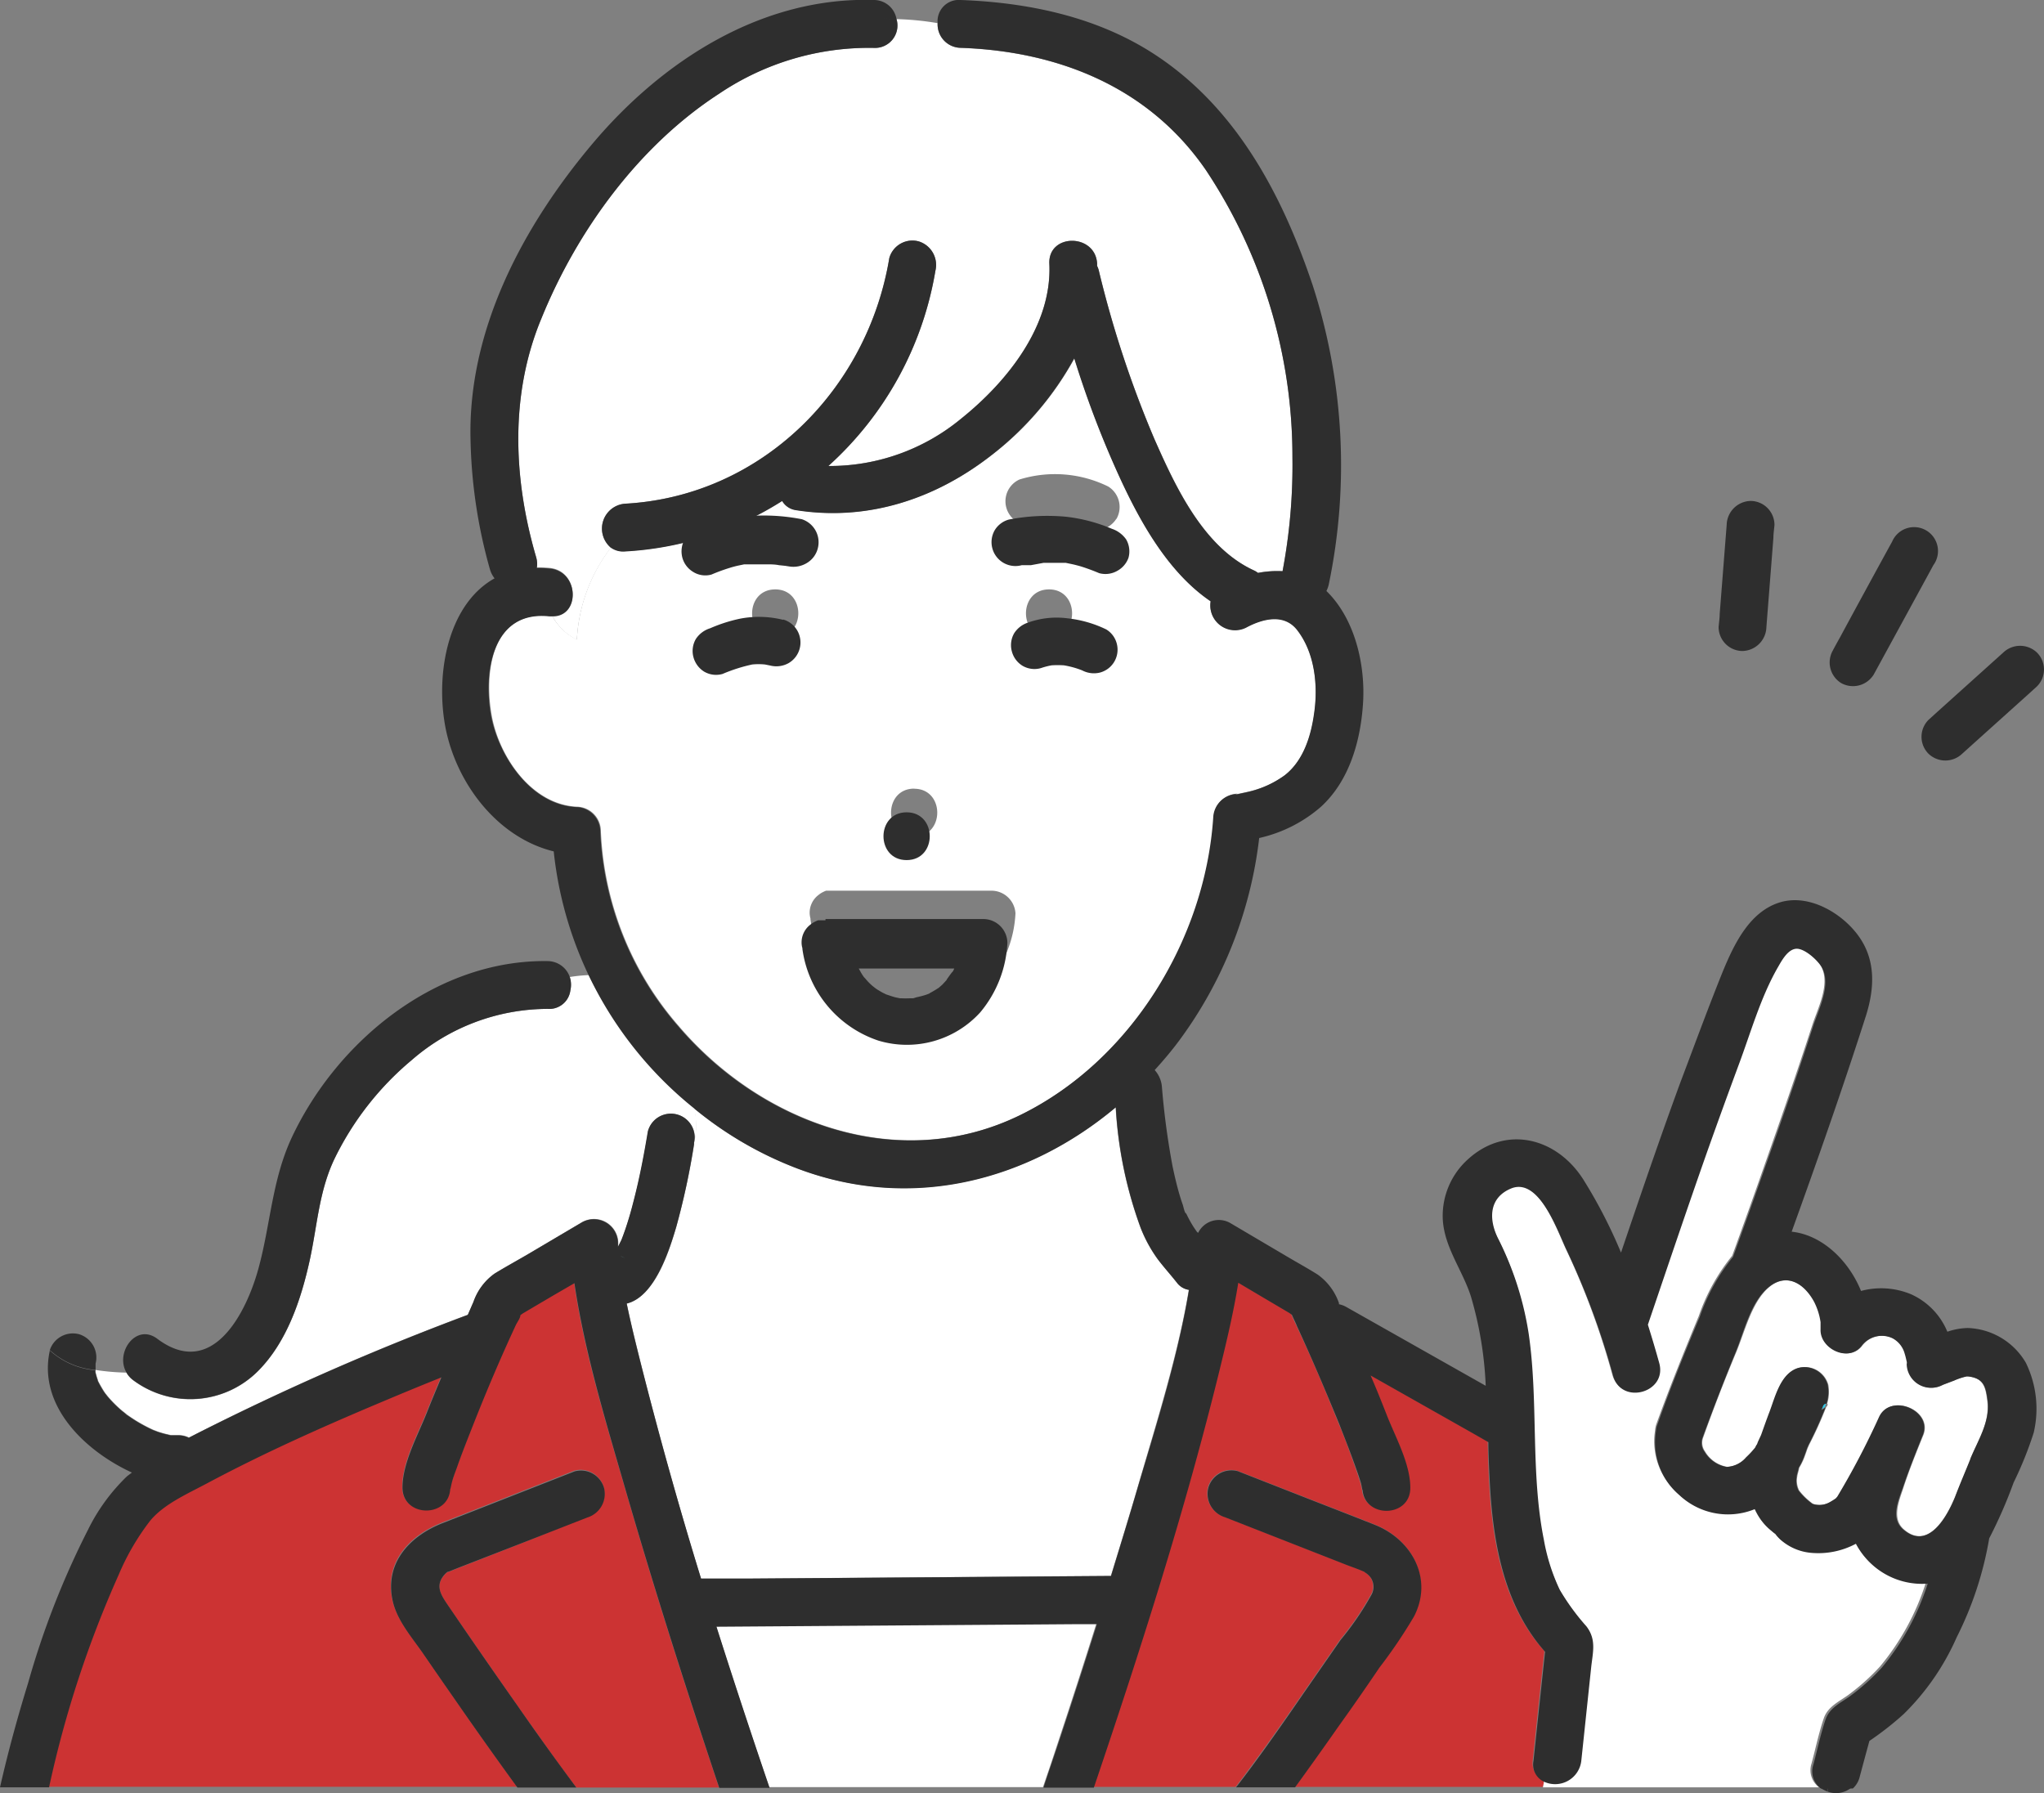 <svg xmlns="http://www.w3.org/2000/svg" width="192.47" height="168.84" viewBox="0 0 192.47 168.84"><rect x="0" y="0" width="192.47" height="168.84" fill="#808080" stroke="none"/><defs><style>.cls-1{fill:#fff;}.cls-2{fill:#33c8e7;}.cls-3{fill:#c33;}.cls-4{fill:#2e2e2e;}</style></defs><g id="レイヤー_2" data-name="レイヤー 2"><g id="レイヤー_1-2" data-name="レイヤー 1"><path class="cls-1" d="M184.1,140.92c.48-1.19,1-2.37,1.44-3.56.72-1.75,1.84-3.44,1.59-5.42-.17-1.33-.33-2.17-1.85-2.34h-.13A6.37,6.37,0,0,0,184,130l-.85.33c-.19.07-1.11.46-.16.06a2.29,2.29,0,0,1-3.39-1.94c0-.05,0-.19,0-.26s-.13-.57-.18-.7a2.32,2.32,0,0,0-1.17-1.49,2.37,2.37,0,0,0-2.92.75c-1.24,1.55-3.92.24-3.84-1.59,0-.14,0-.6,0-.67a6.2,6.2,0,0,0-.6-1.9c-.92-1.71-2.62-2.76-4.27-1.41s-2.31,4.19-3.13,6.15q-1.65,3.94-3.1,8a1.4,1.4,0,0,0,.17,1.35,3,3,0,0,0,2.08,1.44,2.55,2.55,0,0,0,1.83-.9,9,9,0,0,0,.84-.9c0-.05.1-.23.19-.32l.09-.24.3-.65c.26-.73.52-1.47.8-2.2.53-1.41,1-3.62,2.7-4.11a2.28,2.28,0,0,1,2.77,1.58,3.72,3.72,0,0,1-.11,1.8c.08,0,.08.16-.09.32a36.26,36.26,0,0,1-1.6,3.54l-.15.34c-.1.29-.2.58-.31.87a6,6,0,0,1-.47.95c-.06.32-.18.67-.19.83a2.07,2.07,0,0,0,.18,1.32,6.37,6.37,0,0,0,1.3,1.25,2,2,0,0,0,1.63-.16,6,6,0,0,0,.56-.35c.09-.11.2-.24.13-.13a73.88,73.88,0,0,0,3.95-7.53c1.06-2.32,5.08-.61,4.11,1.73-.67,1.64-1.33,3.28-1.89,5-.39,1.19-1.06,2.77,0,3.79C181.54,146.08,183.35,142.77,184.1,140.92Z"/><path class="cls-2" d="M171.59,132.44a2,2,0,0,1-.13.28,1.45,1.45,0,0,0,.4-.26c0-.11.06-.21.09-.32S171.67,132.17,171.59,132.44Z"/><path class="cls-2" d="M58.29,118.35v0a3.1,3.1,0,0,1,.94.24l-.47-.2S58.46,118.37,58.29,118.35Z"/><path class="cls-2" d="M16.29,135.18Z"/><path class="cls-2" d="M58.72,118.39l0,0C58.16,118.15,58.56,118.36,58.72,118.39Z"/><path class="cls-2" d="M112.65,115.91h0s0,0,0,0Z"/><path class="cls-2" d="M112.81,116.11s0,0,0,0a1.29,1.29,0,0,0-.17-.16.86.86,0,0,1,.07.1A.45.45,0,0,0,112.81,116.11Z"/><path class="cls-2" d="M87,91.05l-.24,0C86.84,91.09,87,91.08,87,91.05Z"/><path class="cls-3" d="M144.33,165.74q.54-5.15,1.09-10.27c-4-4.49-4.95-10.56-5.23-16.41-.05-1.11-.08-2.22-.11-3.33l-1.54-.88-9.55-5.4c.52,1.26,1,2.52,1.55,3.79.8,2,2.18,4.53,2.19,6.78,0,2.9-4.49,2.9-4.5,0,0,.53,0,0-.15-.45s-.29-.91-.45-1.35c-.5-1.42-1-2.82-1.6-4.22-1.25-3.12-2.56-6.21-4-9.26,0,0-.32-.66-.45-1a3.13,3.13,0,0,0-.32-.22l-2.91-1.72-1.82-1.08c-.44,2.76-1.09,5.49-1.75,8.18-3.26,13.29-7.45,26.4-11.85,39.36h13.42c2-2.61,4.4-6,6.46-9l3.38-4.87a27.81,27.81,0,0,0,2.95-4.33,1.56,1.56,0,0,0-.06-1.47,1.82,1.82,0,0,0-.58-.56l-.09-.07c-.55-.25-1.14-.44-1.7-.66l-11.4-4.47a2.31,2.31,0,0,1-1.57-2.77,2.27,2.27,0,0,1,2.77-1.57l6.33,2.48c2.2.86,4.4,1.71,6.59,2.58,3.46,1.38,5.52,5,3.68,8.62a47.37,47.37,0,0,1-3.26,4.82q-1.93,2.81-3.89,5.59t-4,5.68H145.3l.11-.6A1.77,1.77,0,0,1,144.33,165.74Z"/><path class="cls-1" d="M174.69,145.25a7.51,7.51,0,0,1-4.24.86,5,5,0,0,1-2.93-1.29,3.58,3.58,0,0,1-.44-.51c0,.05-.1-.05-.43-.33a5.12,5.12,0,0,1-1-1.11,5.84,5.84,0,0,1-.48-.88,6.68,6.68,0,0,1-7.12-1.32,6.53,6.53,0,0,1-2.2-6,2.07,2.07,0,0,1,.12-.58c1.24-3.44,2.61-6.82,4-10.19a18.47,18.47,0,0,1,3.14-5.66q1.5-4.12,2.95-8.26c1.57-4.46,3.12-8.92,4.58-13.42.52-1.62,1.73-3.89.85-5.55-.35-.65-1.64-1.85-2.46-1.78s-1.36,1.16-1.72,1.78c-1.6,2.79-2.53,6.1-3.65,9.1q-1.53,4.13-3,8.27c-1.9,5.4-3.73,10.83-5.57,16.25.38,1.21.74,2.42,1.07,3.61.77,2.8-3.57,4-4.34,1.2a71.68,71.68,0,0,0-4.36-11.8c-.84-1.76-2.61-7-5.27-5.83-2.09.88-2.09,2.91-1.21,4.69a29.89,29.89,0,0,1,2.89,9c.93,6.42.15,13,1.43,19.4a18.48,18.48,0,0,0,1.5,4.71,21.71,21.71,0,0,0,2.53,3.47c.93,1.22.57,2.41.42,3.82l-.93,8.8a2.48,2.48,0,0,1-3.42,2l-.11.6h26a2,2,0,0,1-.71-2.24c.38-1.41.68-2.87,1.15-4.25.37-1.1,1.42-1.57,2.3-2.2a20.64,20.64,0,0,0,3-2.69,23.41,23.41,0,0,0,4.32-7.91A7,7,0,0,1,174.69,145.25Z"/><path class="cls-1" d="M122.15,59.27c-1.24-1.58-3.28-1-4.78-.22A2.33,2.33,0,0,1,114,56.58c-4.29-2.87-7-8.13-9-12.63a92.81,92.81,0,0,1-3.82-10.21,29.28,29.28,0,0,1-7.77,9.1C88.05,47,81.63,49.12,74.87,48a1.78,1.78,0,0,1-1.22-.85,30.73,30.73,0,0,1-14.79,4.75,2,2,0,0,1-1.33-.35,15.51,15.51,0,0,0-3.21,8.67A5.34,5.34,0,0,1,52,58h-.21c-5.51-.58-6.25,5.37-5.46,9.51.72,3.78,3.73,8.25,8,8.45a2.3,2.3,0,0,1,2.25,2.25,29.87,29.87,0,0,0,7.35,18.42c7.84,9.19,20.83,13.92,32.19,8.35,10.42-5.1,17.41-16.55,18.18-28a2.31,2.31,0,0,1,2.25-2.25s-.42.1.15,0c.39-.09.77-.16,1.15-.26A9.42,9.42,0,0,0,121,73c1.77-1.38,2.48-3.72,2.77-5.85C124.11,64.49,123.82,61.41,122.15,59.27Zm-36.07,15c2.9,0,2.9,4.5,0,4.5S83.18,74.26,86.08,74.26ZM73,60c-2.91,0-2.9-4.5,0-4.5S75.89,60,73,60ZM93.06,92.54a9.33,9.33,0,0,1-9.58,2.66,10.61,10.61,0,0,1-7.16-8.61.27.27,0,0,1,0-.09,2.17,2.17,0,0,1-.08-.5A2.1,2.1,0,0,1,77,84.33l.19-.15a2.85,2.85,0,0,1,.6-.31l.1,0,.11,0,.2,0,.15,0h15A2.27,2.27,0,0,1,95.62,86,11,11,0,0,1,93.06,92.54ZM98.78,60c-2.9,0-2.89-4.5,0-4.5S101.68,60,98.78,60Zm6.34-11.15a2.34,2.34,0,0,1-1.35,1,2.43,2.43,0,0,1-1.73-.23h0a9.1,9.1,0,0,0-1.68-.46,10,10,0,0,0-2,0,8.61,8.61,0,0,0-1.22.28A2.25,2.25,0,0,1,96,45.15a11.35,11.35,0,0,1,8.35.66A2.27,2.27,0,0,1,105.12,48.88Z"/><path class="cls-1" d="M54.32,60.25a15.51,15.51,0,0,1,3.21-8.67,2.35,2.35,0,0,1,1.33-4.15c12.81-.7,22.82-10.71,24.88-23.13a2.26,2.26,0,0,1,2.77-1.57,2.32,2.32,0,0,1,1.57,2.77A31.79,31.79,0,0,1,78,43.88,19.41,19.41,0,0,0,90.5,39.42c4.34-3.46,8.58-8.75,8.31-14.58-.14-2.9,4.36-2.89,4.5,0a1.33,1.33,0,0,0,0,.2,2.08,2.08,0,0,1,.17.48,100.24,100.24,0,0,0,5.22,15.81c2,4.5,4.61,10.17,9.34,12.36a2.12,2.12,0,0,1,.42.25,9.5,9.5,0,0,1,2.31-.16,53.65,53.65,0,0,0,.93-10.73,48.78,48.78,0,0,0-8.12-27C108.23,8.25,99.72,4.83,90.46,4.51a2.21,2.21,0,0,1-2.17-2.33,26.83,26.83,0,0,0-3.87-.38,2.11,2.11,0,0,1-2.11,2.71A25.25,25.25,0,0,0,67.69,8.82C60.14,13.71,54.34,21.67,51,29.94,48,37.1,48.32,45.07,50.48,52.43a2.24,2.24,0,0,1,.06,1,10.54,10.54,0,0,1,1.24.05c2.78.29,2.86,4.56.21,4.5A5.34,5.34,0,0,0,54.32,60.25Z"/><path class="cls-1" d="M53.71,93.25h0A2,2,0,0,1,51.58,95a19.56,19.56,0,0,0-12.8,4.81A28.13,28.13,0,0,0,31.56,109c-1.52,3.1-1.67,6.35-2.39,9.66-.81,3.69-2.14,7.7-4.86,10.44a9,9,0,0,1-11.76.88,2.33,2.33,0,0,1-.65-.73A21.68,21.68,0,0,1,9,129c0,.06,0,.11,0,.17v0a6.61,6.61,0,0,0,.22.76.11.11,0,0,1,0,.05c.06.13.12.25.19.37s.28.49.43.72.21.26.29.4c-.05-.09-.09-.14-.11-.19l-.06-.09.06.09a1.39,1.39,0,0,0,.15.22,11.73,11.73,0,0,0,1.37,1.36,4.35,4.35,0,0,1,.41.34l-.16-.16-.05-.05.05.05c.07.06.16.15.23.2.24.17.5.34.75.5a15,15,0,0,0,1.68.9h0l.45.17c.25.08.51.16.77.22l.42.1.09,0c.21,0,.41,0,.62,0a2.2,2.2,0,0,1,1,.23l.7-.36a249.38,249.38,0,0,1,25.57-11.21c.18-.4.35-.81.53-1.21a5.45,5.45,0,0,1,2-2.68c1-.61,2-1.16,3-1.74l5.23-3.09a2.28,2.28,0,0,1,3.39,1.94c0,.12,0,.24,0,.36l.32-.64,0,0,.16-.42c.1-.28.2-.55.29-.83.26-.78.48-1.56.68-2.35.57-2.18,1-4.4,1.36-6.62a2.24,2.24,0,0,1,4.35,1.06,7,7,0,0,0,0-3.23,37.36,37.36,0,0,1-9.94-12.52,13.74,13.74,0,0,0-1.79.18A2.65,2.65,0,0,1,53.71,93.25Z"/><path class="cls-1" d="M65.36,107.6a.66.66,0,0,1,0,.14,69.43,69.43,0,0,1-1.68,7.8c-.63,2.18-2,6.56-4.66,7.2.37,1.8.82,3.62,1.26,5.38C62,135,63.92,141.85,66,148.64l4.32,0,34.28-.25c.87-2.85,1.75-5.69,2.58-8.55,1.72-5.9,3.74-12.27,4.76-18.39a1.72,1.72,0,0,1-1.08-.61c-.6-.77-1.26-1.49-1.85-2.27a13.16,13.16,0,0,1-1.63-3,39.34,39.34,0,0,1-2.33-11.31c-8.22,6.89-19.13,9.77-29.83,5.82a34.55,34.55,0,0,1-9.88-5.72A7,7,0,0,1,65.36,107.6Z"/><path class="cls-1" d="M103.24,152.87l-2.11,0-33.71.24q2.43,7.62,5,15.17H98.21c.5-1.46,1-2.93,1.47-4.39Q101.5,158.41,103.24,152.87Z"/><path class="cls-3" d="M66.55,164.85c-2.66-8-5.21-16.13-7.57-24.26-1.86-6.44-3.95-13.1-4.92-19.81l-2,1.16-2.85,1.68-.24.17h0c0,.25-.32.69-.43.94-1.45,3.12-2.79,6.28-4.05,9.48-.53,1.32-1,2.65-1.52,4-.17.48-.32,1-.48,1.46s-.12.65-.12.34c0,2.9-4.51,2.9-4.5,0,0-2.32,1.45-4.91,2.28-7,.44-1.12.91-2.24,1.38-3.36q-2.86,1.16-5.7,2.35c-5.54,2.33-11.05,4.79-16.35,7.62-2,1.06-4,1.94-5.34,3.49a22.83,22.83,0,0,0-3,5.14,101.27,101.27,0,0,0-6.55,20h44.1q-2.62-3.6-5.17-7.26c-1.23-1.77-2.47-3.55-3.69-5.33-1.08-1.57-2.51-3.17-2.9-5.07-.73-3.55,1.63-6,4.68-7.22l12.47-4.89a2.26,2.26,0,0,1,2.77,1.57,2.32,2.32,0,0,1-1.57,2.77L49.92,145l-6.72,2.63-.85.34-.21.08c.18-.09,0-.07-.18.13-1.08,1.1-.46,2,.3,3.11q3.24,4.72,6.53,9.43c1.06,1.51,2.13,3,3.21,4.53.71,1,1.7,2.33,2.27,3.07H67.7C67.31,167.15,66.93,166,66.55,164.85Z"/><path class="cls-1" d="M81.6,88.25c.13.22.24.45.39.66l.1.14c.13.13.24.28.37.41a4.67,4.67,0,0,0,.45.44l.27.21.14.1.4.24c.15.09.31.16.47.24h0c.29.09.56.19.85.27s.3,0,.44.09h.09a8.81,8.81,0,0,0,.89,0h.28l.19,0a7.17,7.17,0,0,0,.91-.24l.24-.09h0l.16-.1c.27-.14.52-.3.77-.46l0,0,0,0,.34-.31.36-.38.07-.08c.18-.28.37-.54.53-.83l.12-.25Z"/><path class="cls-2" d="M121.57,123.69l0-.07S121.54,123.66,121.57,123.69Z"/><path class="cls-4" d="M164.08,61.3a2.31,2.31,0,0,0,2.25-2.25l.66-8.42c0-.4.07-.81.1-1.21a2.26,2.26,0,0,0-2.25-2.25,2.31,2.31,0,0,0-2.25,2.25l-.66,8.42c0,.4-.07.81-.1,1.21A2.26,2.26,0,0,0,164.08,61.3Z"/><path class="cls-4" d="M188.63,61.45,182.46,67l-.87.79a2.26,2.26,0,0,0,0,3.18,2.29,2.29,0,0,0,3.18,0l6.17-5.55.87-.79a2.25,2.25,0,0,0,0-3.18A2.3,2.3,0,0,0,188.63,61.45Z"/><path class="cls-4" d="M173.37,64.32a2.29,2.29,0,0,0,3.07-.81l4.91-9,.7-1.29A2.25,2.25,0,1,0,178.17,51q-2.46,4.48-4.9,9c-.24.43-.48.86-.71,1.3A2.28,2.28,0,0,0,173.37,64.32Z"/><path class="cls-4" d="M190.76,128.32a6.59,6.59,0,0,0-5.47-3.27,6.24,6.24,0,0,0-1.92.35,6.64,6.64,0,0,0-3.4-3.52,7.31,7.31,0,0,0-4.73-.32c-1.15-2.84-3.63-5.27-6.53-5.58,2.43-6.74,4.81-13.51,7-20.35.82-2.62.94-5.3-.78-7.6-1.57-2.1-4.59-3.85-7.26-3.08-2.93.85-4.4,4-5.45,6.54-1.39,3.45-2.69,7-4,10.46-1.94,5.29-3.76,10.63-5.58,16a46.78,46.78,0,0,0-3.56-6.9c-2.51-3.93-7.28-5.15-10.86-1.88a7.16,7.16,0,0,0-2.37,5.47c.07,2.72,1.86,4.93,2.66,7.45a34.63,34.63,0,0,1,1.39,8.4l-11.18-6.32-2-1.13a2.45,2.45,0,0,0-.64-.23l0-.11a5.5,5.5,0,0,0-2-2.68c-.92-.58-1.87-1.1-2.8-1.65l-5.39-3.18a2.17,2.17,0,0,0-3.07.9,1.25,1.25,0,0,0-.19-.15h0a1.29,1.29,0,0,1,.17.16s0,0,0,0a.45.45,0,0,1-.09-.1.86.86,0,0,0-.07-.1l0,0s0,0,0,0l-.11-.16c-.12-.17-.23-.35-.33-.52s-.24-.42-.35-.64-.11-.22-.16-.33l-.09-.2.09.22c-.13,0-.26-.67-.31-.81-.13-.36-.24-.72-.35-1.09-.24-.84-.44-1.7-.62-2.56a71.74,71.74,0,0,1-1-7.47,2.68,2.68,0,0,0-.68-1.58c.81-.89,1.59-1.81,2.31-2.78a39.83,39.83,0,0,0,7.53-19.07A13.26,13.26,0,0,0,124.35,76c2.72-2.46,3.78-6.27,4-9.82s-.74-7.89-3.45-10.53a2.57,2.57,0,0,0,.22-.61,55.07,55.07,0,0,0-1.51-28.17c-2.9-8.63-7.33-17-15.28-22C103,1.52,96.69.23,90.46,0a2,2,0,0,0-2.17,2.17,12.88,12.88,0,0,1,3.53,1.07,12.88,12.88,0,0,0-3.53-1.07,2.21,2.21,0,0,0,2.17,2.33c9.26.32,17.77,3.74,23.12,11.56a48.78,48.78,0,0,1,8.12,27,53.65,53.65,0,0,1-.93,10.73,9.5,9.5,0,0,0-2.31.16,2.12,2.12,0,0,0-.42-.25c-4.73-2.19-7.36-7.86-9.34-12.36a100.24,100.24,0,0,1-5.22-15.81,2.08,2.08,0,0,0-.17-.48,1.33,1.33,0,0,1,0-.2c-.14-2.89-4.64-2.9-4.5,0,.27,5.83-4,11.12-8.31,14.58A19.41,19.41,0,0,1,78,43.88,31.79,31.79,0,0,0,88.08,25.5a2.32,2.32,0,0,0-1.57-2.77,2.26,2.26,0,0,0-2.77,1.57C81.68,36.72,71.67,46.73,58.86,47.43a2.35,2.35,0,0,0-1.33,4.15,24.45,24.45,0,0,1,2.79-3.33,24.45,24.45,0,0,0-2.79,3.33,2,2,0,0,0,1.33.35,30.73,30.73,0,0,0,14.79-4.75,1.78,1.78,0,0,0,1.22.85c6.76,1.09,13.18-1,18.51-5.19a29.28,29.28,0,0,0,7.77-9.1A92.81,92.81,0,0,0,105,44c2,4.5,4.76,9.76,9,12.63a2.33,2.33,0,0,0,3.35,2.47c1.5-.81,3.54-1.36,4.78.22,1.67,2.14,2,5.22,1.61,7.83-.29,2.13-1,4.47-2.77,5.85a9.42,9.42,0,0,1-3.2,1.51c-.38.1-.76.17-1.15.26-.57.14-.12,0-.15,0A2.31,2.31,0,0,0,114.24,77c-.77,11.45-7.76,22.9-18.18,28-11.36,5.57-24.35.84-32.19-8.35a29.87,29.87,0,0,1-7.35-18.42A2.3,2.3,0,0,0,54.27,76c-4.22-.2-7.23-4.67-8-8.45-.79-4.14,0-10.09,5.46-9.51H52c-.88-1.51-1.23-3.4-2.17-5.28.94,1.88,1.29,3.77,2.17,5.28,2.65.06,2.57-4.21-.21-4.5a10.54,10.54,0,0,0-1.24-.05,2.24,2.24,0,0,0-.06-1C48.32,45.07,48,37.1,51,29.94c3.38-8.27,9.18-16.23,16.73-21.12A25.25,25.25,0,0,1,82.31,4.51,2.11,2.11,0,0,0,84.42,1.8c-1.12-.05-2.18-.05-3.1-.05.92,0,2,0,3.1.05A2.16,2.16,0,0,0,82.31,0C71.76-.33,62.4,5.69,55.8,13.52S44,31.15,44.31,41.54a48,48,0,0,0,1.83,12.09,2.51,2.51,0,0,0,.43.83c-4.19,2.33-5.48,8.38-4.74,13.36.81,5.52,4.79,11,10.31,12.35a35.83,35.83,0,0,0,13.22,24.2,7.6,7.6,0,0,0-2-3.62,7.6,7.6,0,0,1,2,3.62,34.55,34.55,0,0,0,9.88,5.72c10.7,4,21.61,1.07,29.83-5.82a39.34,39.34,0,0,0,2.33,11.31,13.16,13.16,0,0,0,1.63,3c.59.78,1.25,1.5,1.85,2.27a1.72,1.72,0,0,0,1.08.61c-1,6.12-3,12.49-4.76,18.39-.83,2.86-1.71,5.7-2.58,8.55l-34.28.25-4.32,0c-2.1-6.79-4-13.63-5.75-20.52-.44-1.76-.89-3.58-1.26-5.38,2.63-.64,4-5,4.66-7.2a69.43,69.43,0,0,0,1.68-7.8.66.66,0,0,0,0-.14,7.64,7.64,0,0,1-2,3.65,7.64,7.64,0,0,0,2-3.65A2.24,2.24,0,0,0,61,106.54c-.37,2.22-.79,4.44-1.36,6.62-.2.79-.42,1.57-.68,2.35-.09.28-.19.55-.29.83l-.16.42,0,0-.32.64c0-.12,0-.24,0-.36a2.28,2.28,0,0,0-3.39-1.94l-5.23,3.09c-1,.58-2,1.13-3,1.74a5.45,5.45,0,0,0-2,2.68c-.18.4-.35.81-.53,1.21a249.38,249.38,0,0,0-25.57,11.21l-.7.36a2.2,2.2,0,0,0-1-.23c-.21,0-.41,0-.62,0l-.09,0-.42-.1c-.26-.06-.52-.14-.77-.22l-.45-.17h0a15,15,0,0,1-1.68-.9c-.25-.16-.51-.33-.75-.5-.07,0-.16-.14-.23-.2l.16.16a4.35,4.35,0,0,0-.41-.34,11.73,11.73,0,0,1-1.37-1.36,1.39,1.39,0,0,1-.15-.22s.06.1.11.19c-.08-.14-.19-.26-.29-.4s-.3-.47-.43-.72-.13-.24-.19-.37a.11.11,0,0,0,0-.05,6.61,6.61,0,0,1-.22-.76v0c0-.06,0-.11,0-.17a7.3,7.3,0,0,1-4.29-1.87l0,.07c-1.11,5.19,3.38,9.43,7.74,11.43-.16.13-.33.24-.49.38a18,18,0,0,0-3.64,5A79.15,79.15,0,0,0,2.64,158.5c-1,3.24-1.89,6.5-2.64,9.8H4.62a101.27,101.27,0,0,1,6.55-20,22.83,22.83,0,0,1,3-5.14c1.32-1.55,3.35-2.43,5.34-3.49,5.3-2.83,10.81-5.29,16.35-7.62q2.84-1.2,5.7-2.35c-.47,1.12-.94,2.24-1.38,3.36-.83,2.09-2.27,4.68-2.28,7,0,2.9,4.49,2.9,4.5,0,0,.31,0,.18.12-.34s.31-1,.48-1.46c.47-1.35,1-2.68,1.52-4,1.26-3.2,2.6-6.36,4.05-9.48.11-.25.45-.69.43-.94h0l.24-.17,2.85-1.68,2-1.16c1,6.71,3.06,13.37,4.92,19.81,2.36,8.13,4.91,16.21,7.57,24.26.38,1.15.76,2.3,1.15,3.45h4.74q-2.58-7.56-5-15.17l33.71-.24,2.11,0q-1.74,5.53-3.56,11c-.48,1.46-1,2.93-1.47,4.39H103c4.4-13,8.59-26.07,11.85-39.36.66-2.69,1.31-5.42,1.75-8.18l1.82,1.08,2.91,1.72a3.13,3.13,0,0,1,.32.22c.13.3.44.93.45,1,1.41,3.05,2.72,6.14,4,9.26.55,1.4,1.1,2.8,1.6,4.22q.24.66.45,1.35c.12.43.15,1,.15.45,0,2.9,4.51,2.9,4.5,0,0-2.25-1.39-4.75-2.19-6.78-.5-1.27-1-2.53-1.55-3.79l9.55,5.4,1.54.88c0,1.11.06,2.22.11,3.33.28,5.85,1.25,11.92,5.23,16.41q-.55,5.13-1.09,10.27a1.77,1.77,0,0,0,1.08,2l.75-3.73-.75,3.73a2.48,2.48,0,0,0,3.42-2l.93-8.8c.15-1.41.51-2.6-.42-3.82a21.71,21.71,0,0,1-2.53-3.47,18.48,18.48,0,0,1-1.5-4.71c-1.28-6.36-.5-13-1.43-19.4a29.89,29.89,0,0,0-2.89-9c-.88-1.78-.88-3.81,1.21-4.69,2.66-1.12,4.43,4.07,5.27,5.83a71.68,71.68,0,0,1,4.36,11.8c.77,2.79,5.11,1.6,4.34-1.2-.33-1.19-.69-2.4-1.07-3.61,1.84-5.42,3.67-10.85,5.57-16.25q1.47-4.14,3-8.27c1.12-3,2.05-6.31,3.65-9.1.36-.62.92-1.7,1.72-1.78s2.11,1.13,2.46,1.78c.88,1.66-.33,3.93-.85,5.55-1.46,4.5-3,9-4.58,13.42q-1.45,4.14-2.95,8.26a18.47,18.47,0,0,0-3.14,5.66c-1.42,3.37-2.79,6.75-4,10.19a2.07,2.07,0,0,0-.12.58,6.53,6.53,0,0,0,2.2,6,6.68,6.68,0,0,0,7.12,1.32,5.84,5.84,0,0,0,.48.88,5.12,5.12,0,0,0,1,1.11c.33.28.46.38.43.33a3.58,3.58,0,0,0,.44.51,5,5,0,0,0,2.93,1.29,7.51,7.51,0,0,0,4.24-.86,7,7,0,0,0,6.75,3.76,23.41,23.41,0,0,1-4.32,7.91,20.64,20.64,0,0,1-3,2.69c-.88.63-1.93,1.1-2.3,2.2-.47,1.38-.77,2.84-1.15,4.25a2,2,0,0,0,.71,2.24h.8l.39-3-.39,3h2.21a2.2,2.2,0,0,0,.62-1c.31-1.16.62-2.32.94-3.48a29.31,29.31,0,0,0,3.22-2.52,23.23,23.23,0,0,0,5-7.24,32.74,32.74,0,0,0,3.06-9.31,44.56,44.56,0,0,0,2.3-5.26,34.56,34.56,0,0,0,1.89-4.69A9.87,9.87,0,0,0,190.76,128.32ZM16.29,135.18Zm42.47-16.77,0,0C58.56,118.36,58.16,118.15,58.76,118.41Zm-.47,0v0c.17,0,.47.07.47.06l.47.2A3.1,3.1,0,0,0,58.29,118.37Zm63.25,5.25,0,.07Zm64,13.74c-.49,1.19-1,2.37-1.44,3.56-.75,1.85-2.56,5.16-4.95,3-1.1-1-.43-2.6,0-3.79.56-1.68,1.22-3.32,1.89-5,1-2.34-3.05-4.05-4.11-1.73a73.88,73.88,0,0,1-3.95,7.53c.07-.11,0,0-.13.13a6,6,0,0,1-.56.35,2,2,0,0,1-1.63.16,6.37,6.37,0,0,1-1.3-1.25,2.07,2.07,0,0,1-.18-1.32c0-.16.13-.51.19-.83a6,6,0,0,0,.47-.95c.11-.29.21-.58.31-.87l.15-.34a36.26,36.26,0,0,0,1.6-3.54,1.45,1.45,0,0,1-.4.26,2,2,0,0,0,.13-.28c.08-.27.26-.34.36-.3a3.72,3.72,0,0,0,.11-1.8,2.28,2.28,0,0,0-2.77-1.58c-1.66.49-2.17,2.7-2.7,4.11-.28.73-.54,1.47-.8,2.2l-.3.65-.09.24c-.09.09-.14.27-.19.32a9,9,0,0,1-.84.9,2.55,2.55,0,0,1-1.83.9,3,3,0,0,1-2.08-1.44,1.4,1.4,0,0,1-.17-1.35q1.46-4,3.1-8c.82-2,1.42-4.76,3.13-6.15s3.35-.3,4.27,1.41a6.2,6.2,0,0,1,.6,1.9c0,.07,0,.53,0,.67-.08,1.83,2.6,3.14,3.84,1.59a2.37,2.37,0,0,1,2.92-.75,2.32,2.32,0,0,1,1.17,1.49c.05.13.14.54.18.7s0,.21,0,.26a2.29,2.29,0,0,0,3.39,1.94c-.95.4,0,0,.16-.06L184,130a6.37,6.37,0,0,1,1.19-.39h.13c1.52.17,1.68,1,1.85,2.34C187.38,133.92,186.26,135.61,185.54,137.36Z"/><path class="cls-4" d="M9,129c0-.07,0-.13,0-.2s0-.22,0-.32,0-.06,0-.08a2.29,2.29,0,0,0-1.57-2.77,2.29,2.29,0,0,0-2.74,1.5A7.3,7.3,0,0,0,9,129Z"/><path class="cls-4" d="M171.35,168.3a2.78,2.78,0,0,0,.74.4l.06-.4Z"/><path class="cls-4" d="M174.36,168.3h-2.21l-.06.4A2.25,2.25,0,0,0,174.36,168.3Z"/><path class="cls-4" d="M172,132.14c0,.11,0,.21-.09.32C172,132.3,172,132.18,172,132.14Z"/><path class="cls-4" d="M51.32,93.25h2.39a2.22,2.22,0,0,0-2.13-2.75c-10.42-.16-19.8,7.45-24.1,16.6-1.87,4-2,8.18-3.15,12.37s-4.35,10.46-9.51,6.6c-2-1.52-4,1.29-2.92,3.16.65,0,1.3,0,1.92,0-.62,0-1.27,0-1.92,0a2.33,2.33,0,0,0,.65.73,9,9,0,0,0,11.76-.88c2.72-2.74,4.05-6.75,4.86-10.44.72-3.31.87-6.56,2.39-9.66a28.13,28.13,0,0,1,7.22-9.17A19.56,19.56,0,0,1,51.58,95a2,2,0,0,0,2.13-1.75Z"/><path class="cls-4" d="M11.8,133.06Z"/><path class="cls-4" d="M10,131.3c-.09-.14-.07-.09,0,0Z"/><path class="cls-4" d="M52,165.23c-1.08-1.5-2.15-3-3.21-4.53q-3.3-4.69-6.53-9.43c-.76-1.11-1.38-2-.3-3.11.2-.2.36-.22.18-.13l.21-.08.85-.34L49.92,145l5.39-2.11a2.32,2.32,0,0,0,1.57-2.77,2.26,2.26,0,0,0-2.77-1.57l-12.47,4.89c-3,1.19-5.41,3.67-4.68,7.22.39,1.9,1.82,3.5,2.9,5.07,1.22,1.78,2.46,3.56,3.69,5.33q2.55,3.66,5.17,7.26h5.55C53.7,167.56,52.71,166.21,52,165.23Z"/><path class="cls-4" d="M126,162.62q2-2.79,3.89-5.59a47.37,47.37,0,0,0,3.26-4.82c1.84-3.57-.22-7.24-3.68-8.62-2.19-.87-4.39-1.72-6.59-2.58l-6.33-2.48a2.27,2.27,0,0,0-2.77,1.57,2.31,2.31,0,0,0,1.57,2.77l11.4,4.47c.56.22,1.15.41,1.7.66l.09.07a1.82,1.82,0,0,1,.58.56,1.56,1.56,0,0,1,.06,1.47,27.81,27.81,0,0,1-2.95,4.33l-3.38,4.87c-2.06,3-4.42,6.39-6.46,9h5.56Q124,165.48,126,162.62Z"/><path class="cls-4" d="M106.26,52.53a2.25,2.25,0,0,0-.22-1.74,2.68,2.68,0,0,0-1.35-1,15.53,15.53,0,0,0-4.29-1.13,19.11,19.11,0,0,0-5.39.26,2.25,2.25,0,0,0-1.34,1,2.25,2.25,0,0,0,2.54,3.3l.32,0h.07l.18,0,.29,0L98.26,53c.36,0,.72,0,1.08,0l.54,0,.34,0,.14,0,.48.1c.3.06.6.14.89.22a18.76,18.76,0,0,1,1.77.65,2.24,2.24,0,0,0,1.73-.23A2.27,2.27,0,0,0,106.26,52.53Z"/><path class="cls-4" d="M75.5,48.89a18.68,18.68,0,0,0-5.38-.26,15.69,15.69,0,0,0-4.3,1.13,2.5,2.5,0,0,0-1.34,1,2.35,2.35,0,0,0-.23,1.74,2.25,2.25,0,0,0,1,1.34A2.15,2.15,0,0,0,67,54.1a16.79,16.79,0,0,1,1.72-.63,8.75,8.75,0,0,1,.88-.23l.48-.1.23,0,.25,0,.54,0c.35,0,.71,0,1.07,0s.79,0,1.18.08l.59.06h0l.38.06A2.43,2.43,0,0,0,76,53a2.24,2.24,0,0,0,1-1.34A2.28,2.28,0,0,0,75.5,48.89Z"/><path class="cls-4" d="M85.37,76.49c-2.9,0-2.91,4.5,0,4.5S88.27,76.49,85.37,76.49Z"/><path class="cls-4" d="M77.73,86.66h-.14l-.15,0-.2,0-.11,0-.1,0a2.85,2.85,0,0,0-.6.31l-.19.15a2.1,2.1,0,0,0-.76,1.67,1.74,1.74,0,0,0,.08.5.27.27,0,0,0,0,.09,10.61,10.61,0,0,0,7.16,8.61,9.33,9.33,0,0,0,9.58-2.66,11,11,0,0,0,2.56-6.54,2.27,2.27,0,0,0-2.25-2.25H77.73ZM86,94l.24,0S86.08,94,86,94Zm3.17-1.76-.07.08-.36.39-.34.3,0,0,0,0c-.25.16-.5.32-.77.46l-.16.1h0l-.24.09a7.17,7.17,0,0,1-.91.24L86,94h-.28a8.81,8.81,0,0,1-.89,0h-.09l-.44-.09c-.29-.08-.57-.18-.85-.27h0c-.16-.08-.32-.15-.47-.24l-.4-.24-.14-.1-.27-.21a6.14,6.14,0,0,1-.45-.43c-.13-.14-.24-.29-.37-.41l-.1-.15c-.15-.21-.26-.44-.39-.66h9l-.12.25C89.51,91.7,89.32,92,89.14,92.24Z"/><path class="cls-4" d="M73.76,58.37a9.41,9.41,0,0,0-4.09-.11,14.51,14.51,0,0,0-2.8.9,2.48,2.48,0,0,0-1.34,1,2.23,2.23,0,0,0-.23,1.73,2.3,2.3,0,0,0,1,1.35,2.22,2.22,0,0,0,1.74.22,15.35,15.35,0,0,1,2.79-.89,6,6,0,0,1,1.2,0l.5.1a2.36,2.36,0,0,0,1.73-.23,2.25,2.25,0,0,0-.53-4.11Z"/><path class="cls-4" d="M104.17,59.27a11,11,0,0,0-3.68-1.05,7.89,7.89,0,0,0-3.64.39,2.44,2.44,0,0,0-1.34,1,2.23,2.23,0,0,0-.23,1.73,2.26,2.26,0,0,0,1,1.35,2.22,2.22,0,0,0,1.74.22,6.93,6.93,0,0,1,1-.26,9,9,0,0,1,1.16,0,8.35,8.35,0,0,1,1.73.48,2.37,2.37,0,0,0,1.67.2,2.23,2.23,0,0,0,1.57-2.76A2.2,2.2,0,0,0,104.17,59.27Z"/></g></g></svg>